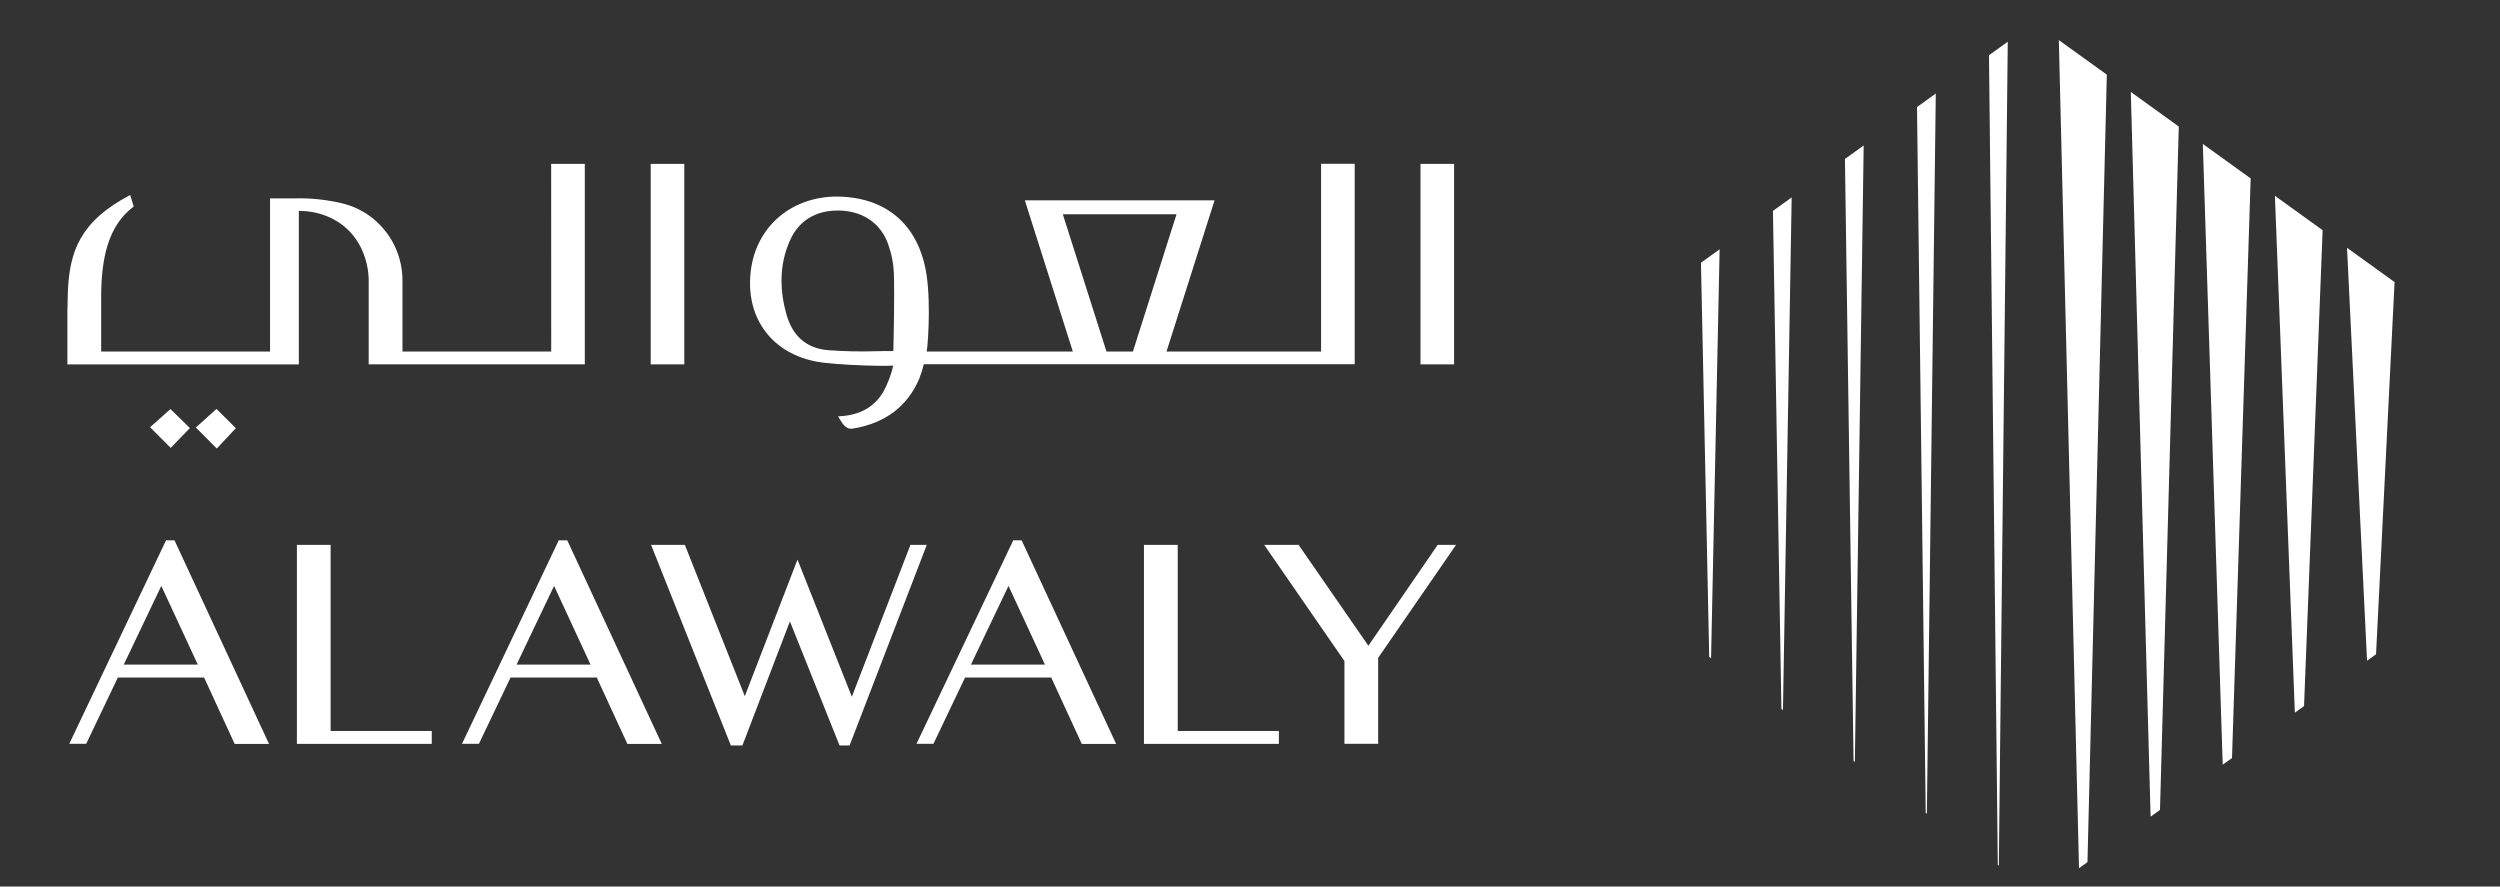 <svg width="141" height="50" viewBox="0 0 141 50" fill="none" xmlns="http://www.w3.org/2000/svg">
<rect x="0" y="0" width="141" height="50" fill="#333333" stroke="none"/>
<path d="M112.676 48.78L112.733 48.823L113.238 2.353L112.179 3.115L112.676 48.78Z" fill="white"/>
<path d="M108.61 45.849L108.675 45.895L109.178 5.276L108.119 6.039L108.61 45.849Z" fill="white"/>
<path d="M104.541 42.917L104.615 42.971L105.111 8.205L104.055 8.965L104.541 42.917Z" fill="white"/>
<path d="M100.472 39.986L100.559 40.048L101.05 11.134L99.994 11.894L100.472 39.986Z" fill="white"/>
<path d="M96.4 37.051L96.504 37.124L96.987 14.06L95.934 14.819L96.4 37.051Z" fill="white"/>
<path d="M133.501 37.265L134.009 36.9L135.054 15.909L132.372 13.976L133.501 37.265Z" fill="white"/>
<path d="M129.43 40.196L129.948 39.823L130.996 12.983L128.305 11.044L129.43 40.196Z" fill="white"/>
<path d="M125.361 43.128L125.885 42.752L126.938 10.063L124.239 8.118L125.361 43.128Z" fill="white"/>
<path d="M121.294 46.059L121.824 45.678L122.883 7.136L120.178 5.187L121.294 46.059Z" fill="white"/>
<path d="M117.256 48.967L117.733 48.623L118.825 4.211L116.118 2.261L117.256 48.967Z" fill="white"/>
<path d="M9.843 30.477L15.173 41.957H13.235L11.51 38.211H6.647L4.862 41.951H3.907L9.365 30.472L9.843 30.477ZM6.98 37.484H11.156L9.098 33.044L6.98 37.484Z" fill="white"/>
<path d="M31.995 30.477L37.324 41.957H35.384L33.657 38.211H28.796L27.011 41.951H26.056L31.514 30.472L31.995 30.477ZM29.134 37.484H33.307L31.25 33.044L29.134 37.484Z" fill="white"/>
<path d="M38.626 30.731L42.007 39.264L44.979 31.562L48.044 39.296L51.349 30.731H52.271L47.916 42.046H47.351L44.551 35.047L41.871 42.046H41.221L36.721 30.731H38.626Z" fill="white"/>
<path d="M57.621 30.477L62.95 41.957H61.013L59.288 38.211H54.43L52.646 41.951H51.69L57.148 30.472L57.621 30.477ZM54.761 37.484H58.936L56.878 33.044L54.761 37.484Z" fill="white"/>
<path d="M64.522 30.731H66.424V41.227H72.128V41.954H64.519V30.731H64.522Z" fill="white"/>
<path d="M73.241 30.731L77.176 36.419L81.087 30.731H82.121L77.728 37.103V41.952H75.826V37.281L71.301 30.731H73.241Z" fill="white"/>
<path d="M11.046 24.111L12.228 25.296L13.301 24.149L12.209 23.064L11.046 24.111Z" fill="white"/>
<path d="M8.465 24.095L9.627 25.261C9.985 24.893 10.359 24.504 10.708 24.144L9.614 23.07L8.465 24.095Z" fill="white"/>
<path d="M38.594 9.243H36.7V20.55H38.594V9.243Z" fill="white"/>
<path d="M31.088 19.825H22.699V15.888C22.708 15.214 22.568 14.546 22.287 13.93C22.003 13.319 21.583 12.778 21.059 12.342C20.541 11.918 19.932 11.617 19.274 11.463C18.437 11.263 17.577 11.174 16.715 11.188H15.23V19.825H5.706V16.75C5.706 14.573 6.101 12.716 7.542 11.645L7.343 10.998C4.486 12.499 3.934 14.206 3.828 16.418L3.801 17.556V20.552H16.854V11.896C17.397 11.893 17.934 11.991 18.437 12.194C18.909 12.383 19.332 12.664 19.687 13.021C20.044 13.389 20.32 13.824 20.503 14.3C20.704 14.817 20.803 15.366 20.794 15.923V20.547H32.983V9.243H31.086L31.088 19.825Z" fill="white"/>
<path d="M82.01 9.243H80.116V20.55H82.01V9.243Z" fill="white"/>
<path d="M74.508 9.244V19.826H65.791L68.501 11.299H57.801L60.508 19.826H52.263C52.263 19.817 52.266 19.807 52.266 19.799C52.277 19.739 52.282 19.688 52.291 19.634C52.345 19.195 52.547 16.445 52.124 14.828C51.797 13.557 51.164 12.597 50.252 11.964C49.586 11.496 48.773 11.212 47.821 11.118C44.947 10.823 42.638 12.6 42.338 15.334C42.032 18.068 43.689 20.126 46.451 20.456C47.302 20.558 48.647 20.621 49.543 20.631C49.906 20.631 50.23 20.631 50.38 20.623C50.26 21.145 50.066 21.651 49.807 22.122C49.289 22.968 48.497 23.409 47.389 23.474L47.267 23.482L47.327 23.587C47.537 23.952 47.73 24.182 48.003 24.182C48.036 24.182 48.063 24.18 48.093 24.174C49.914 23.877 51.177 22.927 51.846 21.359C51.95 21.091 52.037 20.821 52.102 20.542H76.405V9.238H74.508V9.244ZM50.383 19.799C50.197 19.799 50.023 19.799 49.846 19.801H49.826C49.695 19.801 49.564 19.804 49.433 19.809C48.519 19.836 47.605 19.817 46.693 19.75C45.487 19.644 44.696 18.957 44.349 17.711C44.166 17.064 44.076 16.437 44.076 15.831C44.076 15.036 44.235 14.282 44.548 13.573C45.034 12.47 45.981 11.875 47.231 11.875H47.422C47.755 11.891 48.066 11.951 48.353 12.043C49.199 12.329 49.821 12.949 50.113 13.836C50.288 14.333 50.391 14.855 50.413 15.38C50.459 16.748 50.397 19.341 50.383 19.799ZM62.405 19.826L59.943 12.086H66.356L63.897 19.826H62.405Z" fill="white"/>
<path d="M16.745 30.731H18.647V41.227H24.351V41.954H16.745V30.731Z" fill="white"/>
</svg>
